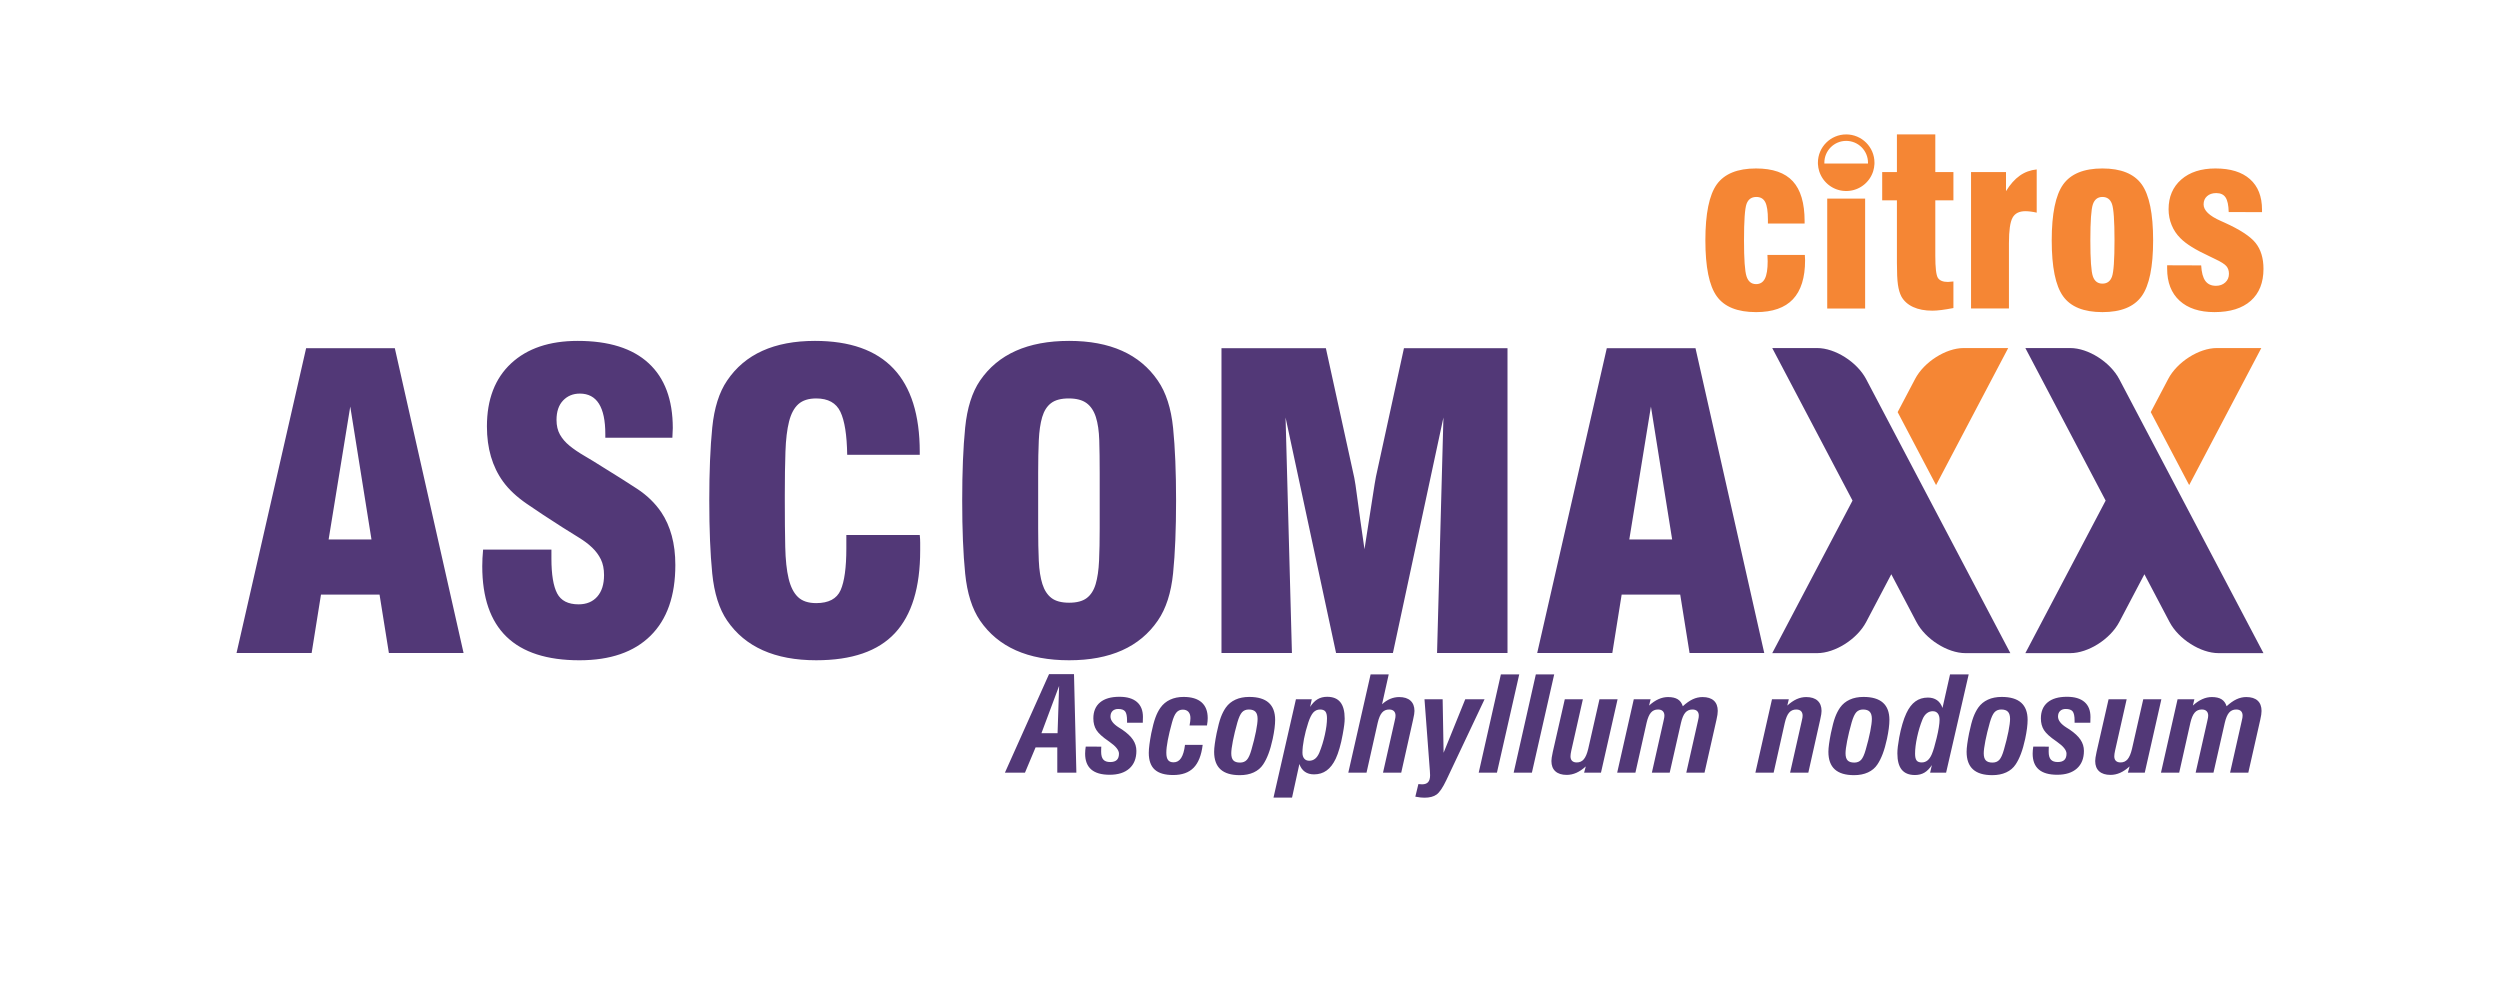 <?xml version="1.0" encoding="UTF-8"?>
<!-- Creator: CorelDRAW 2020 (64 Bit) -->
<svg xmlns="http://www.w3.org/2000/svg" xmlns:xlink="http://www.w3.org/1999/xlink" xmlns:xodm="http://www.corel.com/coreldraw/odm/2003" xml:space="preserve" width="600px" height="240px" version="1.1" style="shape-rendering:geometricPrecision; text-rendering:geometricPrecision; image-rendering:optimizeQuality; fill-rule:evenodd; clip-rule:evenodd" viewBox="0 0 600 240">
 <defs>
  <style type="text/css">
   <![CDATA[
    .fil0 {fill:none}
    .fil2 {fill:#F58634}
    .fil1 {fill:#523877}
   ]]>
  </style>
 </defs>
 <g id="Camada_x0020_1">
  <rect class="fil0" width="600" height="240"></rect>
  <g id="_3294852050128">
   <g>
    <g>
     <path class="fil1" d="M89.155 129.476l-5.093 -31.904 -5.194 31.904 10.287 0zm-15.685 -45.912l21.287 0 16.499 73.149 -17.924 0 -2.241 -14.007 -14.056 0 -2.241 14.007 -18.026 0 16.702 -73.149zm58.87 48.345l0 2.14c0,3.825 0.458,6.614 1.375,8.366 0.915,1.75 2.63,2.626 5.143,2.626 1.901,0 3.393,-0.616 4.48,-1.849 1.086,-1.231 1.63,-2.951 1.63,-5.155 0,-1.493 -0.255,-2.757 -0.763,-3.794 -0.511,-1.038 -1.207,-1.978 -2.089,-2.82 -0.882,-0.844 -1.934,-1.638 -3.156,-2.384 -1.223,-0.745 -2.547,-1.572 -3.972,-2.48 -3.26,-2.075 -6.112,-3.956 -8.556,-5.643 -2.445,-1.685 -4.346,-3.468 -5.703,-5.349 -2.581,-3.567 -3.87,-7.976 -3.87,-13.23 0,-6.483 1.934,-11.526 5.804,-15.125 3.871,-3.6 9.2,-5.398 15.99,-5.398 7.468,0 13.138,1.783 17.008,5.349 3.871,3.568 5.807,8.755 5.807,15.565 0,0.388 -0.018,0.777 -0.051,1.167 -0.035,0.389 -0.051,0.777 -0.051,1.167l-16.093 0 0 -0.876c0,-6.485 -2.036,-9.727 -6.11,-9.727 -1.629,0 -2.971,0.551 -4.023,1.653 -1.052,1.104 -1.58,2.66 -1.58,4.669 0,1.362 0.272,2.529 0.816,3.503 0.543,0.973 1.306,1.864 2.292,2.674 0.984,0.811 2.172,1.621 3.565,2.432 1.39,0.811 2.902,1.735 4.531,2.772 3.055,1.881 5.772,3.599 8.148,5.155 2.376,1.558 4.312,3.437 5.806,5.643 1.085,1.621 1.918,3.485 2.495,5.592 0.577,2.109 0.865,4.458 0.865,7.053 0,7.393 -1.985,13.05 -5.957,16.974 -3.972,3.923 -9.659,5.884 -17.06,5.884 -15.549,0 -23.323,-7.521 -23.323,-22.567 0,-0.648 0.016,-1.296 0.051,-1.944 0.033,-0.648 0.084,-1.33 0.152,-2.043l16.399 0zm88.402 -3.503c0.069,0.649 0.102,1.265 0.102,1.849 0,0.583 0,1.199 0,1.848 0,8.885 -2.02,15.499 -6.059,19.843 -4.04,4.345 -10.338,6.517 -18.893,6.517 -9.914,0 -17.042,-3.177 -21.388,-9.532 -1.901,-2.788 -3.09,-6.55 -3.565,-11.283 -0.475,-4.735 -0.712,-10.57 -0.712,-17.509 0,-6.939 0.237,-12.775 0.712,-17.509 0.475,-4.734 1.664,-8.496 3.565,-11.283 4.277,-6.356 11.306,-9.533 21.082,-9.533 16.772,0 25.156,8.883 25.156,26.652l0 0.681 -17.415 0c-0.068,-4.734 -0.612,-8.171 -1.629,-10.31 -1.019,-2.141 -2.955,-3.211 -5.806,-3.211 -1.833,0 -3.259,0.454 -4.278,1.362 -1.018,0.908 -1.766,2.303 -2.241,4.182 -0.475,1.881 -0.763,4.281 -0.864,7.199 -0.102,2.919 -0.154,6.387 -0.154,10.409l0 1.361c0,4.28 0.034,7.976 0.103,11.089 0.067,3.112 0.338,5.658 0.814,7.636 0.475,1.978 1.222,3.452 2.241,4.425 1.018,0.973 2.478,1.459 4.379,1.459 2.988,0 4.94,-1.037 5.857,-3.112 0.915,-2.075 1.374,-5.415 1.374,-10.019l0 -3.211 17.619 0zm43.184 -14.882c0,-2.983 -0.034,-5.593 -0.102,-7.83 -0.068,-2.238 -0.34,-4.102 -0.815,-5.593 -0.476,-1.492 -1.223,-2.611 -2.241,-3.356 -1.018,-0.745 -2.444,-1.119 -4.278,-1.119 -1.832,0 -3.242,0.374 -4.226,1.119 -0.984,0.745 -1.697,1.864 -2.139,3.356 -0.441,1.491 -0.712,3.355 -0.814,5.593 -0.102,2.237 -0.153,4.847 -0.153,7.83l0 13.229c0,2.983 0.051,5.593 0.153,7.83 0.102,2.238 0.389,4.102 0.865,5.594 0.475,1.491 1.206,2.61 2.19,3.355 0.984,0.747 2.394,1.119 4.226,1.119 1.834,0 3.242,-0.372 4.226,-1.119 0.986,-0.745 1.698,-1.864 2.14,-3.355 0.442,-1.492 0.713,-3.356 0.815,-5.594 0.102,-2.237 0.153,-4.847 0.153,-7.83l0 -13.229zm-32.998 6.615c0,-6.939 0.236,-12.775 0.712,-17.509 0.475,-4.734 1.664,-8.496 3.565,-11.283 4.345,-6.356 11.474,-9.533 21.387,-9.533 9.845,0 16.942,3.177 21.288,9.533 1.967,2.852 3.189,6.646 3.665,11.381 0.475,4.733 0.713,10.536 0.713,17.411 0,6.874 -0.238,12.677 -0.713,17.412 -0.476,4.733 -1.698,8.527 -3.665,11.38 -4.346,6.355 -11.443,9.532 -21.288,9.532 -9.913,0 -17.042,-3.177 -21.387,-9.532 -1.901,-2.788 -3.09,-6.55 -3.565,-11.283 -0.476,-4.735 -0.712,-10.57 -0.712,-17.509zm62.227 -36.575l25.055 0 6.823 31.127c0.137,0.584 0.391,2.303 0.765,5.155 0.373,2.854 0.933,6.842 1.68,11.965 0.815,-5.187 1.443,-9.225 1.883,-12.11 0.442,-2.886 0.731,-4.653 0.867,-5.301l6.721 -30.836 24.851 0 0 73.149 -16.907 0 1.529 -56.514 -12.121 56.514 -13.647 0 -12.119 -56.514 1.527 56.514 -16.907 0 0 -73.149zm108.162 45.912l-5.093 -31.904 -5.194 31.904 10.287 0zm-15.685 -45.912l21.287 0 16.499 73.149 -17.924 0 -2.241 -14.007 -14.056 0 -2.241 14.007 -18.026 0 16.702 -73.149z"></path>
     <path class="fil1" d="M428.296 83.531l4.866 0 2.96 0c4.304,0 9.594,3.362 11.756,7.472l34.607 65.75 -2.959 0 -4.866 0 -2.96 0c-4.304,0 -9.594,-3.361 -11.756,-7.472l-6.033 -11.462 -6.033 11.462c-2.162,4.111 -7.452,7.472 -11.756,7.472l-2.96 0 -4.866 0 -2.96 0 19.27 -36.611 -19.27 -36.611 2.96 0z"></path>
     <path class="fil2" d="M479.035 83.531l-4.822 0 -2.933 0c-4.264,0 -9.507,3.331 -11.649,7.404l-4.195 7.971 9.219 17.517 17.313 -32.892 -2.933 0z"></path>
     <path class="fil1" d="M489.043 83.531l4.865 0 2.96 0c4.304,0 9.594,3.362 11.756,7.472l34.608 65.75 -2.96 0 -4.866 0 -2.96 0c-4.303,0 -9.593,-3.361 -11.756,-7.472l-6.033 -11.462 -6.033 11.462c-2.162,4.111 -7.452,7.472 -11.756,7.472l-2.96 0 -4.865 0 -2.96 0 19.27 -36.611 -19.27 -36.611 2.96 0z"></path>
     <path class="fil2" d="M539.781 83.531l-4.821 0 -2.933 0c-4.265,0 -9.507,3.331 -11.65,7.404l-4.194 7.971 9.218 17.517 17.313 -32.892 -2.933 0z"></path>
    </g>
    <path class="fil1" d="M249.944 175.973l3.871 0 0.374 -11.359 -4.245 11.359zm-3.952 9.466l-4.813 0 10.592 -23.65 5.989 0 0.569 23.65 -4.58 0 0 -6.07 -5.21 0 -2.547 6.07zm14.583 -6.259l3.733 0.016c-0.012,0.163 -0.017,0.336 -0.023,0.514 -0.005,0.178 -0.011,0.409 -0.011,0.697 0,0.87 0.173,1.5 0.524,1.892 0.345,0.394 0.898,0.592 1.649,0.592 0.708,0 1.238,-0.168 1.583,-0.497 0.35,-0.335 0.523,-0.839 0.523,-1.515 0,-0.838 -0.763,-1.787 -2.284,-2.851l-0.195 -0.142c-1.46,-0.991 -2.435,-1.882 -2.931,-2.663 -0.496,-0.781 -0.74,-1.719 -0.74,-2.804 0,-1.668 0.539,-2.951 1.615,-3.848 1.075,-0.896 2.624,-1.342 4.636,-1.342 1.839,0 3.242,0.414 4.206,1.243 0.964,0.828 1.444,2.028 1.444,3.606 0,0.037 -0.005,0.214 -0.017,0.529 -0.011,0.309 -0.017,0.593 -0.017,0.85l-3.777 0 0 -0.509c0,-1.085 -0.156,-1.819 -0.463,-2.212 -0.312,-0.388 -0.869,-0.582 -1.671,-0.582 -0.569,0 -1.014,0.163 -1.349,0.482 -0.328,0.326 -0.495,0.766 -0.495,1.332 0,0.902 0.657,1.771 1.972,2.611 0.351,0.214 0.613,0.387 0.802,0.507 1.21,0.818 2.084,1.636 2.624,2.449 0.547,0.818 0.819,1.708 0.819,2.679 0,1.813 -0.563,3.223 -1.683,4.223 -1.119,1.002 -2.696,1.506 -4.73,1.506 -1.966,0 -3.443,-0.42 -4.418,-1.264 -0.981,-0.844 -1.472,-2.113 -1.472,-3.795 0,-0.278 0.012,-0.555 0.04,-0.838 0.028,-0.279 0.061,-0.567 0.106,-0.866zm28.065 -0.408c-0.301,2.49 -1.025,4.313 -2.168,5.483 -1.142,1.168 -2.779,1.75 -4.908,1.75 -2,0 -3.477,-0.435 -4.429,-1.299 -0.953,-0.866 -1.427,-2.202 -1.427,-4.011 0,-0.566 0.05,-1.242 0.156,-2.029 0.101,-0.785 0.251,-1.692 0.446,-2.714 0.318,-1.536 0.641,-2.768 0.981,-3.701 0.334,-0.933 0.746,-1.735 1.225,-2.411 0.597,-0.838 1.365,-1.478 2.306,-1.918 0.943,-0.441 2.018,-0.661 3.238,-0.661 1.89,0 3.327,0.43 4.313,1.294 0.986,0.866 1.477,2.134 1.477,3.801 0,0.231 -0.012,0.493 -0.04,0.781 -0.028,0.283 -0.071,0.613 -0.139,0.98l-4.179 0c0.079,-0.388 0.128,-0.729 0.162,-1.012 0.033,-0.288 0.05,-0.539 0.05,-0.755 0,-0.655 -0.162,-1.157 -0.479,-1.509 -0.323,-0.351 -0.774,-0.529 -1.36,-0.529 -0.618,0 -1.125,0.225 -1.515,0.676 -0.395,0.451 -0.747,1.242 -1.058,2.38 -0.447,1.608 -0.787,3.029 -1.02,4.255 -0.235,1.232 -0.352,2.244 -0.352,3.041 0,0.812 0.14,1.395 0.418,1.75 0.274,0.362 0.719,0.541 1.326,0.541 0.758,0 1.36,-0.347 1.805,-1.033 0.447,-0.687 0.759,-1.735 0.931,-3.15l4.24 0zm2.752 1.661c0,-0.503 0.051,-1.127 0.156,-1.882 0.101,-0.749 0.252,-1.619 0.447,-2.599 0.351,-1.672 0.685,-2.946 1.014,-3.826 0.329,-0.876 0.724,-1.652 1.192,-2.318 0.585,-0.827 1.359,-1.462 2.312,-1.897 0.948,-0.436 2.051,-0.65 3.304,-0.65 2.079,0 3.634,0.461 4.669,1.384 1.031,0.917 1.55,2.296 1.55,4.124 0,0.588 -0.051,1.264 -0.145,2.029 -0.101,0.771 -0.246,1.615 -0.441,2.532 -0.306,1.405 -0.646,2.6 -1.024,3.596 -0.374,0.991 -0.798,1.834 -1.266,2.532 -0.551,0.838 -1.309,1.478 -2.267,1.918 -0.958,0.441 -2.072,0.66 -3.344,0.66 -2.061,0 -3.599,-0.461 -4.624,-1.389 -1.02,-0.927 -1.533,-2.332 -1.533,-4.214zm8.325 -10.153c-0.674,0 -1.215,0.215 -1.616,0.645 -0.401,0.429 -0.779,1.247 -1.125,2.443 -0.458,1.619 -0.819,3.098 -1.081,4.439 -0.262,1.342 -0.39,2.338 -0.39,2.983 0,0.786 0.167,1.357 0.496,1.703 0.334,0.352 0.868,0.525 1.61,0.525 0.686,0 1.231,-0.221 1.632,-0.656 0.402,-0.434 0.775,-1.252 1.109,-2.448 0.457,-1.577 0.819,-3.035 1.081,-4.365 0.262,-1.332 0.39,-2.333 0.39,-3.009 0,-0.782 -0.167,-1.353 -0.507,-1.715 -0.335,-0.362 -0.869,-0.545 -1.599,-0.545zm14.503 12.297c0.53,0 0.998,-0.163 1.405,-0.483 0.4,-0.324 0.735,-0.801 1.008,-1.435 0.557,-1.364 1.004,-2.81 1.338,-4.335 0.34,-1.531 0.507,-2.846 0.507,-3.942 0,-0.754 -0.129,-1.295 -0.385,-1.62 -0.257,-0.32 -0.674,-0.482 -1.264,-0.482 -0.642,0 -1.176,0.231 -1.617,0.697 -0.434,0.467 -0.841,1.274 -1.22,2.422 -0.446,1.358 -0.792,2.673 -1.036,3.942 -0.246,1.268 -0.368,2.374 -0.368,3.318 0,0.603 0.144,1.074 0.435,1.41 0.284,0.34 0.685,0.508 1.197,0.508zm0.603 -14.75l-0.391 1.824c0.547,-0.838 1.142,-1.452 1.794,-1.84 0.652,-0.387 1.416,-0.582 2.285,-0.582 1.415,0 2.473,0.43 3.17,1.296 0.697,0.864 1.042,2.175 1.042,3.925 0,0.441 -0.033,0.933 -0.1,1.479 -0.061,0.549 -0.189,1.32 -0.373,2.327 -0.218,1.216 -0.468,2.322 -0.759,3.313 -0.289,0.995 -0.59,1.829 -0.907,2.505 -0.608,1.279 -1.338,2.227 -2.196,2.846 -0.853,0.618 -1.861,0.928 -3.026,0.928 -0.868,0 -1.598,-0.21 -2.194,-0.63 -0.592,-0.419 -1.031,-1.037 -1.315,-1.86l-1.761 8.057 -4.452 0 5.383 -23.588 3.8 0zm13.143 17.612l-4.374 0 5.355 -23.587 4.346 0 -1.6 7.17c0.619,-0.571 1.277,-1.001 1.961,-1.294 0.691,-0.289 1.411,-0.435 2.145,-0.435 1.176,0 2.085,0.288 2.72,0.864 0.635,0.582 0.953,1.4 0.953,2.464 0,0.225 -0.023,0.492 -0.072,0.807 -0.051,0.309 -0.14,0.755 -0.269,1.341l-2.836 12.67 -4.373 0 2.775 -12.302c0.101,-0.409 0.161,-0.707 0.189,-0.891 0.028,-0.184 0.039,-0.346 0.039,-0.493 0,-0.472 -0.127,-0.834 -0.39,-1.09 -0.261,-0.257 -0.646,-0.383 -1.148,-0.383 -0.708,0 -1.275,0.252 -1.705,0.755 -0.429,0.498 -0.774,1.321 -1.036,2.453l-2.68 11.951zm11.712 5.761l0.736 -3.025c0.032,0 0.077,0.005 0.128,0.015 0.351,0.032 0.601,0.048 0.751,0.048 0.663,0 1.148,-0.178 1.46,-0.53 0.313,-0.355 0.469,-0.912 0.469,-1.666 0,-0.205 -0.022,-0.566 -0.056,-1.091 0,-0.093 -0.006,-0.157 -0.017,-0.199l-1.27 -16.925 4.357 0 0.228 12.837 5.194 -12.837 4.636 0 -9.189 19.441c-0.841,1.762 -1.61,2.899 -2.312,3.412 -0.703,0.509 -1.672,0.766 -2.914,0.766 -0.279,0 -0.591,-0.015 -0.937,-0.052 -0.344,-0.037 -0.763,-0.1 -1.264,-0.194zm15.211 -5.761l5.321 -23.587 4.407 0 -5.354 23.587 -4.374 0zm8.391 0l5.321 -23.587 4.407 0 -5.353 23.587 -4.375 0zm20.593 -17.612l4.346 0 -3.984 17.612 -4.05 0 0.406 -1.504c-0.746,0.686 -1.499,1.195 -2.256,1.536 -0.758,0.335 -1.533,0.503 -2.323,0.503 -1.176,0 -2.085,-0.289 -2.72,-0.86 -0.635,-0.571 -0.952,-1.394 -0.952,-2.469 0,-0.226 0.022,-0.503 0.072,-0.834 0.05,-0.335 0.134,-0.781 0.256,-1.346l2.881 -12.638 4.34 0 -2.774 12.302c-0.067,0.288 -0.112,0.546 -0.145,0.77 -0.034,0.221 -0.051,0.43 -0.051,0.614 0,0.482 0.129,0.844 0.385,1.095 0.256,0.252 0.63,0.378 1.12,0.378 0.696,0 1.26,-0.252 1.688,-0.76 0.429,-0.508 0.78,-1.332 1.054,-2.479l2.707 -11.92zm8.625 17.612l-4.374 0 3.984 -17.612 4.034 0 -0.362 1.504c0.742,-0.675 1.488,-1.184 2.246,-1.525 0.757,-0.341 1.52,-0.513 2.296,-0.513 0.986,0 1.771,0.177 2.34,0.534 0.573,0.357 0.975,0.917 1.214,1.672 0.819,-0.755 1.611,-1.315 2.374,-1.672 0.768,-0.357 1.555,-0.534 2.357,-0.534 1.187,0 2.089,0.288 2.719,0.859 0.623,0.571 0.936,1.394 0.936,2.469 0,0.257 -0.022,0.561 -0.073,0.912 -0.05,0.351 -0.127,0.765 -0.24,1.236l-2.863 12.67 -4.374 0 2.774 -12.302c0.101,-0.409 0.162,-0.707 0.19,-0.891 0.028,-0.184 0.039,-0.346 0.039,-0.493 0,-0.472 -0.128,-0.834 -0.39,-1.09 -0.262,-0.257 -0.646,-0.383 -1.143,-0.383 -0.706,0 -1.275,0.252 -1.709,0.755 -0.43,0.498 -0.775,1.321 -1.037,2.453l-2.708 11.951 -4.279 0 2.774 -12.302c0.101,-0.409 0.162,-0.707 0.19,-0.891 0.028,-0.184 0.045,-0.346 0.045,-0.493 0,-0.472 -0.134,-0.834 -0.396,-1.09 -0.262,-0.257 -0.641,-0.383 -1.143,-0.383 -0.706,0 -1.275,0.252 -1.704,0.755 -0.429,0.498 -0.775,1.321 -1.036,2.453l-2.681 11.951zm33.175 0l-4.38 0 3.984 -17.612 4.034 0 -0.357 1.504c0.748,-0.686 1.494,-1.195 2.241,-1.536 0.746,-0.335 1.509,-0.502 2.29,-0.502 1.187,0 2.1,0.288 2.735,0.864 0.635,0.582 0.953,1.4 0.953,2.464 0,0.225 -0.022,0.492 -0.072,0.807 -0.051,0.309 -0.139,0.755 -0.267,1.341l-2.837 12.67 -4.374 0 2.775 -12.302c0.1,-0.409 0.161,-0.707 0.189,-0.891 0.028,-0.184 0.04,-0.346 0.04,-0.493 0,-0.472 -0.129,-0.834 -0.391,-1.09 -0.261,-0.257 -0.646,-0.383 -1.142,-0.383 -0.708,0 -1.281,0.252 -1.71,0.755 -0.43,0.498 -0.775,1.321 -1.037,2.453l-2.674 11.951zm13.143 -5.006c0,-0.503 0.051,-1.127 0.156,-1.882 0.101,-0.749 0.251,-1.619 0.447,-2.599 0.351,-1.672 0.685,-2.946 1.014,-3.826 0.328,-0.876 0.724,-1.652 1.191,-2.318 0.586,-0.827 1.36,-1.462 2.313,-1.897 0.948,-0.436 2.05,-0.65 3.304,-0.65 2.079,0 3.634,0.461 4.669,1.384 1.031,0.917 1.55,2.296 1.55,4.124 0,0.588 -0.051,1.264 -0.145,2.029 -0.101,0.771 -0.246,1.615 -0.441,2.532 -0.306,1.405 -0.646,2.6 -1.024,3.596 -0.374,0.991 -0.798,1.834 -1.266,2.532 -0.551,0.838 -1.309,1.478 -2.267,1.918 -0.958,0.441 -2.072,0.66 -3.344,0.66 -2.061,0 -3.599,-0.461 -4.624,-1.389 -1.02,-0.927 -1.533,-2.332 -1.533,-4.214zm8.325 -10.153c-0.675,0 -1.215,0.215 -1.616,0.645 -0.401,0.429 -0.779,1.247 -1.125,2.443 -0.458,1.619 -0.819,3.098 -1.081,4.439 -0.262,1.342 -0.39,2.338 -0.39,2.983 0,0.786 0.167,1.357 0.496,1.703 0.334,0.352 0.868,0.525 1.61,0.525 0.685,0 1.231,-0.221 1.632,-0.656 0.402,-0.434 0.775,-1.252 1.109,-2.448 0.456,-1.577 0.819,-3.035 1.081,-4.365 0.262,-1.332 0.39,-2.333 0.39,-3.009 0,-0.782 -0.168,-1.353 -0.507,-1.715 -0.335,-0.362 -0.869,-0.545 -1.599,-0.545zm16.721 0.409c-0.535,0 -1.008,0.168 -1.427,0.498 -0.423,0.335 -0.763,0.807 -1.019,1.42 -0.546,1.343 -0.98,2.774 -1.309,4.299 -0.329,1.525 -0.49,2.851 -0.49,3.978 0,0.765 0.122,1.311 0.366,1.625 0.246,0.32 0.658,0.477 1.232,0.477 0.536,0 1.004,-0.168 1.404,-0.498 0.407,-0.336 0.747,-0.839 1.031,-1.515 0.173,-0.42 0.357,-0.938 0.541,-1.562 0.184,-0.629 0.385,-1.383 0.601,-2.275 0.229,-0.949 0.408,-1.803 0.524,-2.557 0.122,-0.75 0.179,-1.353 0.179,-1.804 0,-0.676 -0.14,-1.19 -0.423,-1.546 -0.285,-0.361 -0.686,-0.54 -1.21,-0.54zm-0.635 14.75l0.423 -1.824c-0.541,0.828 -1.136,1.431 -1.783,1.813 -0.646,0.384 -1.41,0.577 -2.289,0.577 -1.416,0 -2.469,-0.43 -3.166,-1.284 -0.696,-0.854 -1.042,-2.155 -1.042,-3.905 0,-0.487 0.034,-1.033 0.107,-1.636 0.072,-0.597 0.183,-1.32 0.334,-2.17 0.217,-1.173 0.474,-2.264 0.769,-3.26 0.289,-0.996 0.607,-1.85 0.941,-2.557 0.602,-1.29 1.32,-2.239 2.173,-2.852 0.847,-0.613 1.845,-0.923 2.998,-0.923 0.869,0 1.599,0.209 2.196,0.629 0.59,0.419 1.03,1.038 1.309,1.861l1.816 -8.056 4.474 0 -5.421 23.587 -3.839 0zm8.758 -5.006c0,-0.503 0.05,-1.127 0.156,-1.882 0.101,-0.749 0.251,-1.619 0.446,-2.599 0.352,-1.672 0.686,-2.946 1.015,-3.826 0.328,-0.876 0.723,-1.652 1.191,-2.318 0.586,-0.827 1.36,-1.462 2.312,-1.897 0.949,-0.436 2.051,-0.65 3.304,-0.65 2.079,0 3.634,0.461 4.67,1.384 1.031,0.917 1.549,2.296 1.549,4.124 0,0.588 -0.05,1.264 -0.144,2.029 -0.101,0.771 -0.246,1.615 -0.441,2.532 -0.306,1.405 -0.647,2.6 -1.025,3.596 -0.373,0.991 -0.797,1.834 -1.265,2.532 -0.551,0.838 -1.309,1.478 -2.268,1.918 -0.958,0.441 -2.072,0.66 -3.343,0.66 -2.061,0 -3.599,-0.461 -4.624,-1.389 -1.02,-0.927 -1.533,-2.332 -1.533,-4.214zm8.325 -10.153c-0.675,0 -1.215,0.215 -1.616,0.645 -0.402,0.429 -0.78,1.247 -1.125,2.443 -0.458,1.619 -0.819,3.098 -1.082,4.439 -0.261,1.342 -0.389,2.338 -0.389,2.983 0,0.786 0.167,1.357 0.496,1.703 0.334,0.352 0.868,0.525 1.61,0.525 0.685,0 1.231,-0.221 1.632,-0.656 0.402,-0.434 0.774,-1.252 1.109,-2.448 0.456,-1.577 0.819,-3.035 1.081,-4.365 0.262,-1.332 0.389,-2.333 0.389,-3.009 0,-0.782 -0.167,-1.353 -0.507,-1.715 -0.334,-0.362 -0.868,-0.545 -1.598,-0.545zm7.672 8.9l3.733 0.016c-0.011,0.163 -0.017,0.336 -0.022,0.514 -0.006,0.178 -0.011,0.409 -0.011,0.697 0,0.87 0.172,1.5 0.523,1.892 0.346,0.394 0.898,0.592 1.65,0.592 0.707,0 1.237,-0.168 1.583,-0.497 0.35,-0.335 0.523,-0.839 0.523,-1.515 0,-0.838 -0.763,-1.787 -2.285,-2.851l-0.195 -0.142c-1.459,-0.991 -2.435,-1.882 -2.93,-2.663 -0.496,-0.781 -0.741,-1.719 -0.741,-2.804 0,-1.668 0.54,-2.951 1.616,-3.848 1.075,-0.896 2.624,-1.342 4.635,-1.342 1.839,0 3.243,0.414 4.207,1.243 0.963,0.828 1.443,2.028 1.443,3.606 0,0.037 -0.005,0.214 -0.016,0.529 -0.012,0.309 -0.017,0.593 -0.017,0.85l-3.778 0 0 -0.509c0,-1.085 -0.156,-1.819 -0.463,-2.212 -0.312,-0.388 -0.868,-0.582 -1.671,-0.582 -0.568,0 -1.014,0.163 -1.348,0.482 -0.329,0.326 -0.496,0.766 -0.496,1.332 0,0.902 0.657,1.771 1.972,2.611 0.351,0.214 0.613,0.387 0.802,0.507 1.21,0.818 2.084,1.636 2.625,2.449 0.546,0.818 0.819,1.708 0.819,2.679 0,1.813 -0.564,3.223 -1.683,4.223 -1.12,1.002 -2.696,1.506 -4.73,1.506 -1.967,0 -3.443,-0.42 -4.418,-1.264 -0.982,-0.844 -1.472,-2.113 -1.472,-3.795 0,-0.278 0.011,-0.555 0.039,-0.838 0.028,-0.279 0.062,-0.567 0.106,-0.866zm26.399 -11.353l4.347 0 -3.984 17.612 -4.05 0 0.406 -1.504c-0.746,0.686 -1.499,1.195 -2.256,1.536 -0.759,0.335 -1.533,0.503 -2.324,0.503 -1.176,0 -2.084,-0.289 -2.719,-0.86 -0.635,-0.571 -0.953,-1.394 -0.953,-2.469 0,-0.226 0.023,-0.503 0.073,-0.834 0.049,-0.335 0.134,-0.781 0.256,-1.346l2.881 -12.638 4.34 0 -2.775 12.302c-0.066,0.288 -0.111,0.546 -0.145,0.77 -0.033,0.221 -0.05,0.43 -0.05,0.614 0,0.482 0.129,0.844 0.385,1.095 0.255,0.252 0.629,0.378 1.119,0.378 0.697,0 1.26,-0.252 1.689,-0.76 0.428,-0.508 0.78,-1.332 1.053,-2.479l2.707 -11.92zm8.626 17.612l-4.374 0 3.983 -17.612 4.035 0 -0.362 1.504c0.741,-0.675 1.487,-1.184 2.246,-1.525 0.757,-0.341 1.52,-0.513 2.295,-0.513 0.986,0 1.772,0.177 2.34,0.534 0.574,0.357 0.975,0.917 1.214,1.672 0.819,-0.755 1.611,-1.315 2.374,-1.672 0.769,-0.357 1.556,-0.534 2.357,-0.534 1.188,0 2.09,0.288 2.719,0.859 0.624,0.571 0.937,1.394 0.937,2.469 0,0.257 -0.023,0.561 -0.073,0.912 -0.051,0.351 -0.128,0.765 -0.24,1.236l-2.863 12.67 -4.375 0 2.775 -12.302c0.101,-0.409 0.161,-0.707 0.189,-0.891 0.028,-0.184 0.04,-0.346 0.04,-0.493 0,-0.472 -0.128,-0.834 -0.391,-1.09 -0.261,-0.257 -0.646,-0.383 -1.142,-0.383 -0.707,0 -1.276,0.252 -1.71,0.755 -0.429,0.498 -0.775,1.321 -1.036,2.453l-2.709 11.951 -4.279 0 2.775 -12.302c0.101,-0.409 0.161,-0.707 0.189,-0.891 0.028,-0.184 0.045,-0.346 0.045,-0.493 0,-0.472 -0.133,-0.834 -0.396,-1.09 -0.261,-0.257 -0.641,-0.383 -1.142,-0.383 -0.707,0 -1.276,0.252 -1.704,0.755 -0.43,0.498 -0.775,1.321 -1.037,2.453l-2.68 11.951z"></path>
   </g>
   <g>
    <path class="fil2" d="M438.533 74.041l0 -26.369 9.098 0 0 26.369 -9.098 0zm-14.352 -12.864l8.982 0c0,0.174 0.01,0.386 0.029,0.666 0.019,0.27 0.028,0.473 0.028,0.609 0,4.181 -0.974,7.301 -2.916,9.367 -1.941,2.058 -4.887,3.091 -8.847,3.091 -4.471,0 -7.62,-1.265 -9.435,-3.805 -1.825,-2.53 -2.733,-7.012 -2.733,-13.424 0,-6.404 0.917,-10.884 2.742,-13.434 1.836,-2.54 4.974,-3.815 9.417,-3.815 3.998,0 6.944,1.023 8.827,3.071 1.883,2.048 2.83,5.235 2.83,9.571l0 0.57 -8.808 0 0 -0.937c0,-1.961 -0.212,-3.361 -0.638,-4.191 -0.424,-0.831 -1.139,-1.246 -2.144,-1.246 -1.158,0 -1.941,0.56 -2.346,1.67 -0.406,1.111 -0.608,4.028 -0.608,8.751 0,4.529 0.202,7.407 0.608,8.643 0.405,1.236 1.168,1.855 2.288,1.855 0.967,0 1.672,-0.436 2.116,-1.314 0.444,-0.879 0.666,-2.27 0.666,-4.172 0,-0.155 -0.01,-0.396 -0.029,-0.734 -0.02,-0.338 -0.029,-0.609 -0.029,-0.792zm44.638 12.757c-1.11,0.214 -2.086,0.368 -2.916,0.473 -0.831,0.107 -1.536,0.156 -2.125,0.156 -1.807,0 -3.351,-0.29 -4.626,-0.879 -1.275,-0.589 -2.212,-1.43 -2.821,-2.521 -0.396,-0.754 -0.666,-1.709 -0.83,-2.849 -0.164,-1.139 -0.242,-2.888 -0.242,-5.225l0 -4.047 0 -10.961 -3.534 0 0 -6.78 3.534 0 0 -9.039 9.214 0 0 9.039 4.346 0 0 6.78 -4.346 0 0 13.337c0,2.85 0.203,4.597 0.618,5.264 0.416,0.656 1.217,0.985 2.405,0.985 0.203,0 0.541,-0.029 1.014,-0.087 0.126,-0.02 0.232,-0.029 0.309,-0.029l0 6.383zm4.23 0.107l0 -32.74 8.392 0 0 4.578c1.005,-1.632 2.106,-2.878 3.303,-3.718 1.198,-0.85 2.55,-1.342 4.066,-1.497l0 10.372c-0.511,-0.116 -0.995,-0.203 -1.458,-0.26 -0.463,-0.058 -0.889,-0.088 -1.265,-0.088 -1.478,0 -2.501,0.522 -3.072,1.556 -0.579,1.043 -0.869,3.071 -0.869,6.094l0 15.703 -9.097 0zm28.635 -16.36c0,4.606 0.202,7.494 0.609,8.653 0.405,1.159 1.168,1.738 2.288,1.738 1.121,0 1.883,-0.56 2.289,-1.67 0.406,-1.111 0.609,-4.018 0.609,-8.721 0,-4.694 -0.203,-7.601 -0.609,-8.731 -0.406,-1.12 -1.168,-1.68 -2.289,-1.68 -1.12,0 -1.883,0.589 -2.288,1.757 -0.407,1.169 -0.609,4.057 -0.609,8.654zm-9.271 0c0,-6.365 0.917,-10.836 2.742,-13.405 1.836,-2.56 4.974,-3.844 9.426,-3.844 4.453,0 7.591,1.275 9.426,3.815 1.826,2.55 2.743,7.03 2.743,13.434 0,6.374 -0.917,10.845 -2.743,13.395 -1.835,2.559 -4.973,3.834 -9.426,3.834 -4.471,0 -7.62,-1.265 -9.435,-3.805 -1.826,-2.53 -2.733,-7.012 -2.733,-13.424zm27.698 5.988l8.171 0.028c0.096,1.7 0.424,2.936 0.995,3.719 0.569,0.782 1.419,1.178 2.549,1.178 0.908,0 1.651,-0.27 2.241,-0.811 0.589,-0.531 0.878,-1.227 0.878,-2.076 0,-0.735 -0.202,-1.343 -0.608,-1.826 -0.405,-0.483 -1.304,-1.053 -2.704,-1.71 -0.299,-0.154 -0.773,-0.386 -1.41,-0.685 -3.303,-1.526 -5.601,-2.956 -6.905,-4.298 -0.928,-0.908 -1.632,-1.96 -2.125,-3.168 -0.493,-1.207 -0.734,-2.472 -0.734,-3.795 0,-2.984 1.014,-5.36 3.042,-7.137 2.028,-1.768 4.761,-2.656 8.209,-2.656 3.583,0 6.345,0.85 8.277,2.559 1.931,1.71 2.897,4.153 2.897,7.34l0 0.589 -7.997 -0.029c-0.038,-1.641 -0.289,-2.81 -0.753,-3.505 -0.454,-0.696 -1.207,-1.043 -2.241,-1.043 -0.927,0 -1.661,0.251 -2.211,0.753 -0.55,0.493 -0.821,1.149 -0.821,1.961 0,1.438 1.371,2.752 4.104,3.959 0.377,0.174 0.667,0.3 0.879,0.396 3.729,1.68 6.229,3.312 7.495,4.896 1.265,1.584 1.893,3.661 1.893,6.22 0,3.303 -1.014,5.853 -3.052,7.668 -2.038,1.806 -4.945,2.714 -8.721,2.714 -3.583,0 -6.374,-0.918 -8.364,-2.742 -1.989,-1.826 -2.984,-4.385 -2.984,-7.679l0 -0.82zm-82.262 -24.425l10.466 0c0.001,-0.064 0.004,-0.128 0.004,-0.193 0,-2.893 -2.345,-5.238 -5.238,-5.238 -2.892,0 -5.237,2.345 -5.237,5.238 0,0.065 0.003,0.129 0.005,0.193zm5.582 6.587c-0.057,0.003 -0.116,0.005 -0.174,0.006l0.174 -0.006zm-0.35 -13.569c3.75,0 6.79,3.039 6.79,6.789 0,0.065 -0.002,0.129 -0.003,0.193l0 0.009c-0.002,0.054 -0.004,0.106 -0.007,0.159l-0.002 0.029c-0.03,0.551 -0.128,1.084 -0.284,1.593l-0.006 0.022 -0.004 0.013 -0.046 0.143 -0.042 0.123 -0.013 0.036c-0.031,0.086 -0.065,0.17 -0.099,0.256l-0.023 0.054 -0.038 0.089 -0.024 0.055 -0.066 0.141 0 0 -0.065 0.135 -0.007 0.014 -0.06 0.114 -0.017 0.032 -0.058 0.104 -0.023 0.041 -0.05 0.088 -0.034 0.056 -0.056 0.092 -0.024 0.038 -0.064 0.1 -0.026 0.038 -0.063 0.093 -0.029 0.043 -0.051 0.07 -0.051 0.07 -0.045 0.059 -0.05 0.065 -0.065 0.082 -0.027 0.033 -0.076 0.092 -0.031 0.037 -0.064 0.074 -0.049 0.054 -0.059 0.065 -0.044 0.049 -0.068 0.069 -0.052 0.054 -0.052 0.052 -0.06 0.058 -0.072 0.068 -0.041 0.038 -0.066 0.062 -0.063 0.055 -0.057 0.049 -0.063 0.054 -0.066 0.053 -0.058 0.048 -0.065 0.051 -0.064 0.049 -0.068 0.05 -0.065 0.047 -0.056 0.04 -0.081 0.057 -0.061 0.042 -0.057 0.037 -0.091 0.059 -0.043 0.026 -0.08 0.05 -0.075 0.044 -0.069 0.04 -0.066 0.037 -0.072 0.039 -0.083 0.044 -0.063 0.033 -0.066 0.033 -0.09 0.043 -0.046 0.022 -0.096 0.044 -0.083 0.036 -0.06 0.025 -0.091 0.038 -0.063 0.026 -0.083 0.031 -0.076 0.027 -0.089 0.032 -0.058 0.02 -0.109 0.036 -0.052 0.016 -0.076 0.023 -0.092 0.027 -0.052 0.014 -0.106 0.028 -0.011 0.003 -0.135 0.034 -0.01 0 -0.086 0.02 -0.085 0.017 -0.047 0.01 -0.121 0.022 -0.027 0.005 -0.137 0.022 -0.004 0.001 -0.152 0.021 -0.014 0.002 -0.156 0.018 -0.012 0.001 -0.16 0.014 -0.008 0c-0.056,0.004 -0.111,0.008 -0.165,0.011 -0.057,0.003 -0.116,0.005 -0.174,0.006l-0.003 0c-0.057,0.002 -0.114,0.003 -0.173,0.003 -0.057,0 -0.114,-0.001 -0.171,-0.003l-0.004 0c-0.058,-0.001 -0.116,-0.003 -0.173,-0.006 -0.055,-0.004 -0.11,-0.007 -0.165,-0.011l-0.009 0c-0.053,-0.004 -0.106,-0.009 -0.16,-0.014l-0.011 -0.001c-0.053,-0.006 -0.104,-0.012 -0.156,-0.018l-0.015 -0.002c-0.051,-0.006 -0.101,-0.013 -0.151,-0.021l-0.005 -0.001 -0.136 -0.022 -0.027 -0.005 -0.121 -0.022 -0.048 -0.01 -0.085 -0.017 -0.086 -0.02 -0.01 0 -0.135 -0.034 -0.01 -0.003 -0.107 -0.028 -0.051 -0.014 -0.092 -0.027 -0.077 -0.023 -0.051 -0.016 -0.11 -0.036 -0.058 -0.02 -0.089 -0.032 -0.075 -0.027 -0.083 -0.031 -0.064 -0.026 -0.091 -0.038 -0.059 -0.025 -0.084 -0.036 -0.095 -0.044 -0.046 -0.022 -0.09 -0.043 -0.067 -0.033 -0.062 -0.033 -0.083 -0.044 -0.072 -0.039 -0.067 -0.037 -0.068 -0.04 -0.075 -0.044 -0.08 -0.05 -0.044 -0.026 -0.092 -0.059 -0.055 -0.037 -0.061 -0.042 -0.081 -0.057 -0.057 -0.04 -0.064 -0.047 -0.069 -0.05 -0.063 -0.049 -0.065 -0.051 -0.059 -0.048 -0.066 -0.053 -0.062 -0.054 -0.058 -0.049 -0.062 -0.055 -0.066 -0.062 -0.042 -0.038 -0.072 -0.068 -0.059 -0.058 -0.052 -0.052 -0.054 -0.054 -0.065 -0.069 -0.046 -0.049 -0.058 -0.065 -0.05 -0.054 -0.063 -0.074 -0.032 -0.037 -0.075 -0.092 -0.027 -0.033 -0.066 -0.082 -0.049 -0.065 -0.045 -0.059 -0.051 -0.07 -0.05 -0.07 -0.03 -0.043 -0.064 -0.093 -0.024 -0.038 -0.065 -0.1 -0.024 -0.038 -0.056 -0.092 -0.035 -0.056 -0.05 -0.088 -0.023 -0.041 -0.057 -0.104 -0.017 -0.032c-0.02,-0.038 -0.041,-0.076 -0.06,-0.114l-0.007 -0.014 -0.066 -0.135 0 0c-0.022,-0.047 -0.044,-0.094 -0.065,-0.141l-0.024 -0.055 -0.038 -0.089 -0.023 -0.054c-0.035,-0.086 -0.068,-0.17 -0.099,-0.256l-0.013 -0.036 -0.043 -0.123 -0.046 -0.143 -0.004 -0.013 -0.006 -0.022c-0.156,-0.509 -0.253,-1.042 -0.284,-1.593l-0.001 -0.029 -0.008 -0.159 0 -0.009c-0.001,-0.064 -0.003,-0.128 -0.003,-0.193 0,-3.75 3.04,-6.789 6.789,-6.789z"></path>
   </g>
  </g>
 </g>
</svg>
